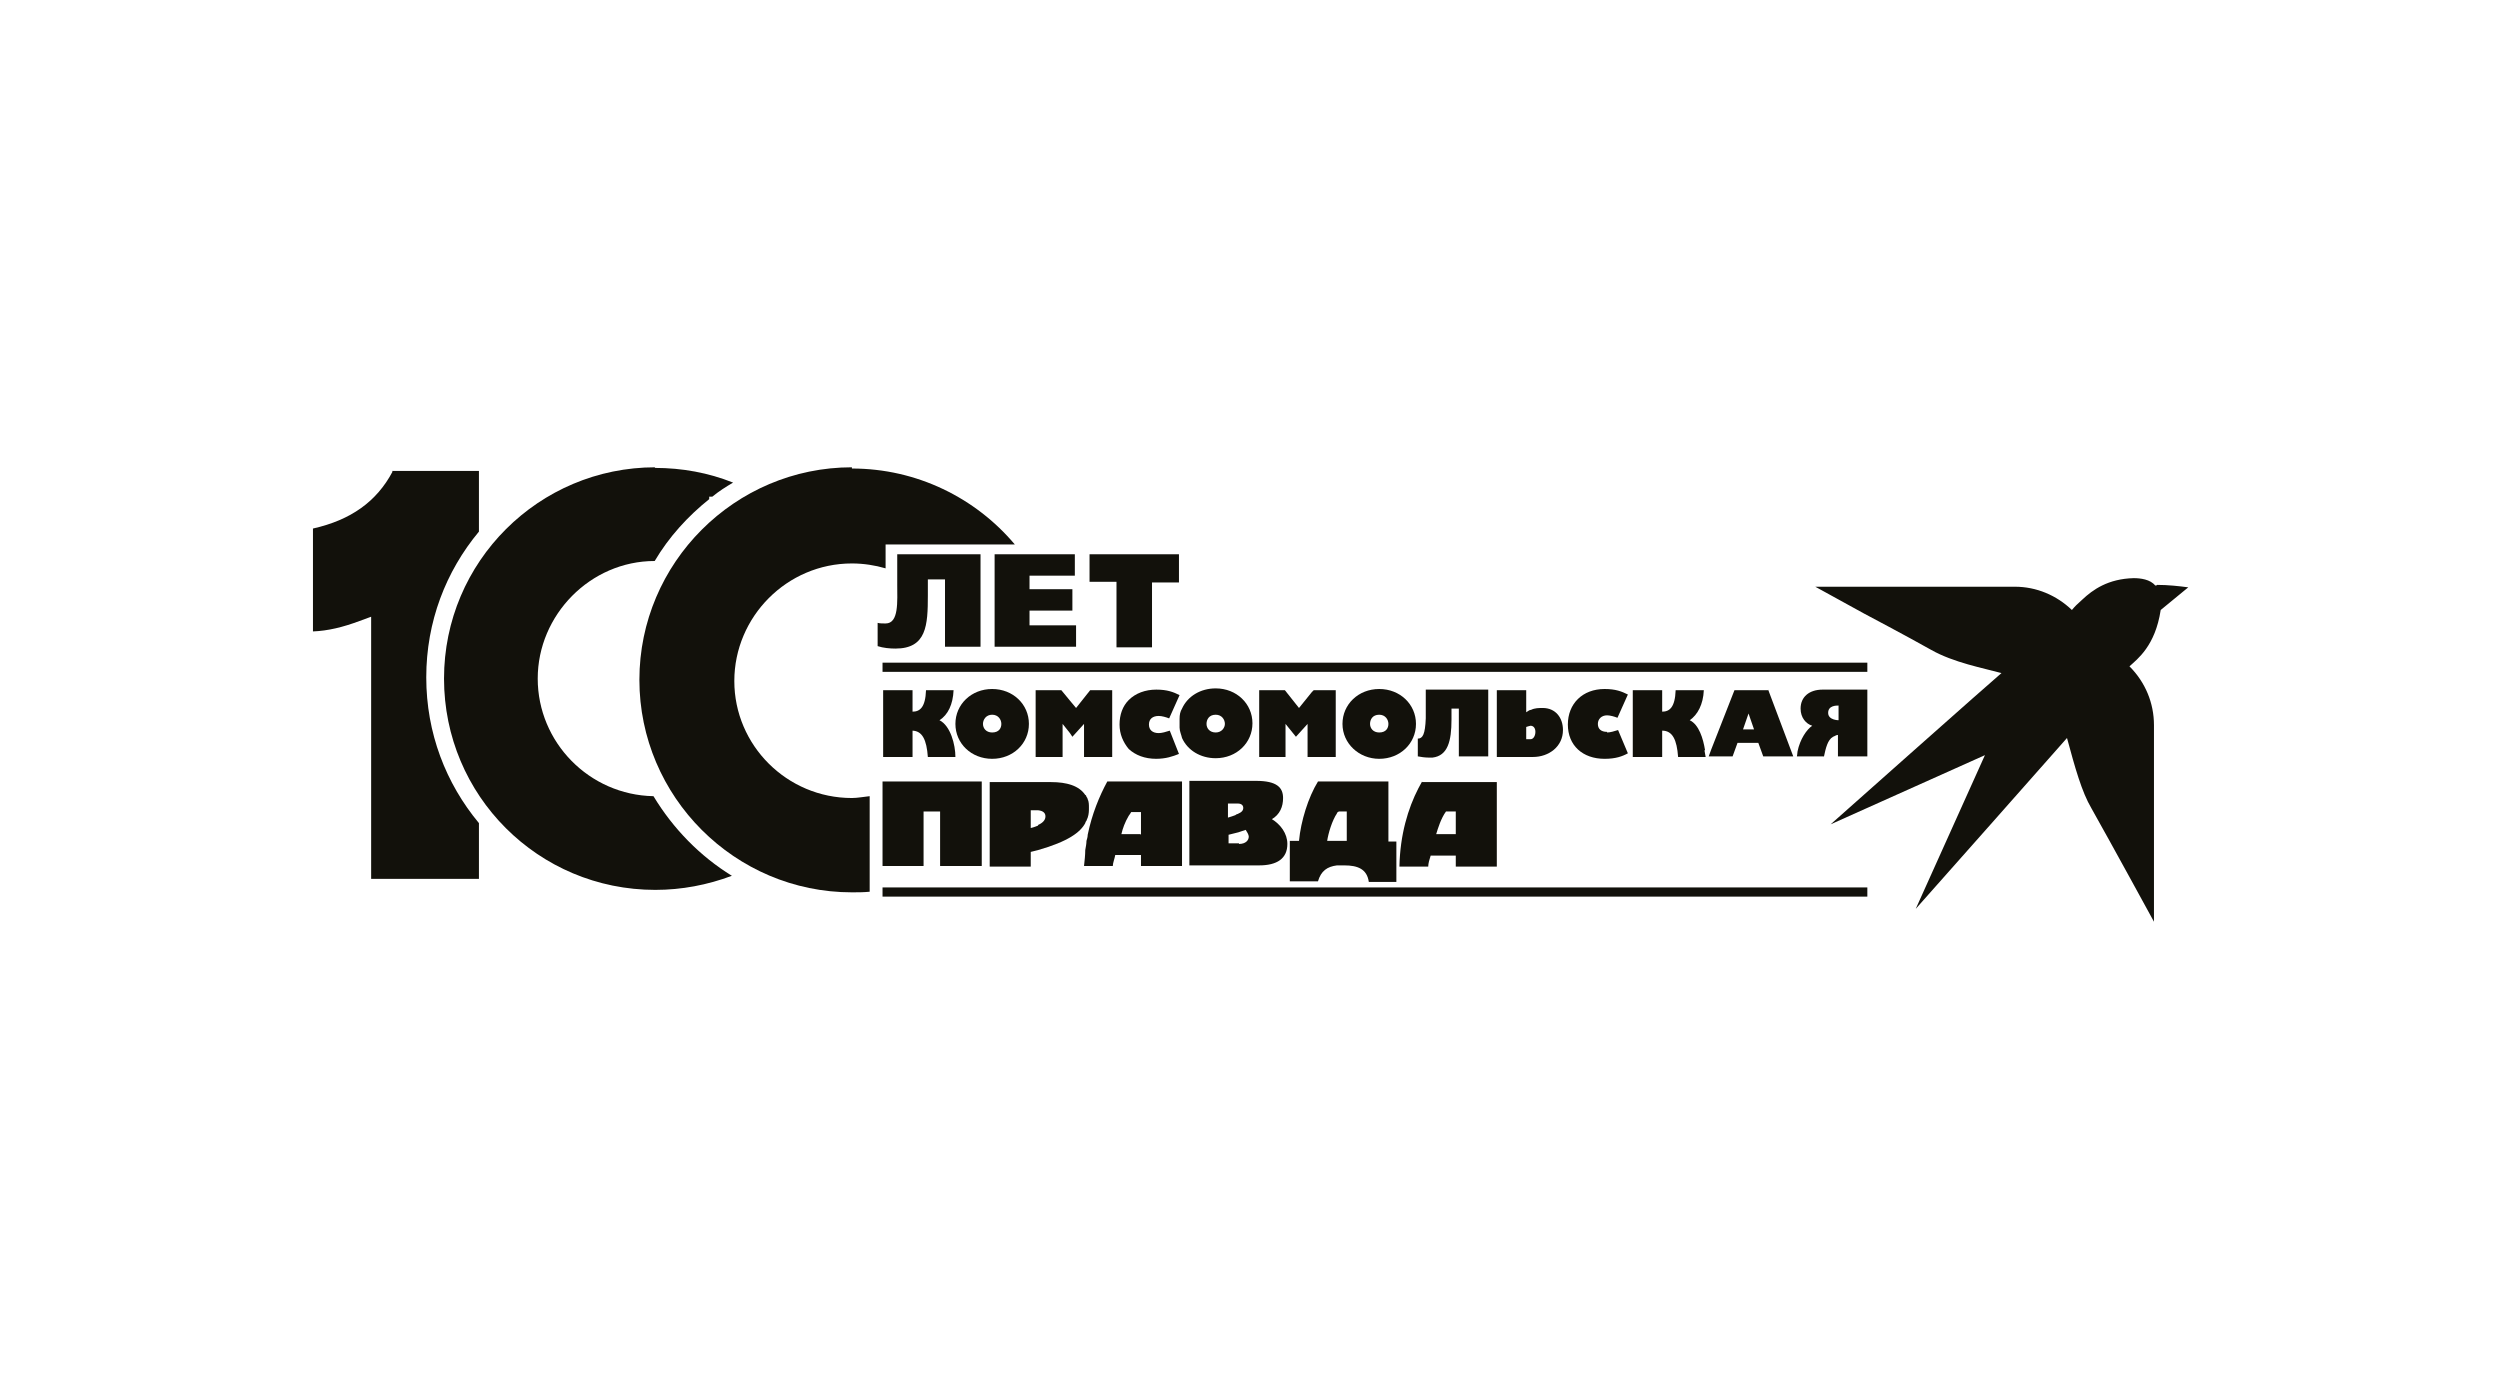 <?xml version="1.0" encoding="UTF-8"?> <svg xmlns="http://www.w3.org/2000/svg" id="_Слой_2" data-name="Слой 2" viewBox="0 0 40.82 22.68"><defs><style> .cls-1 { fill: none; } .cls-2 { fill: #12110b; } </style></defs><g id="_Слой_1-2" data-name="Слой 1"><g><rect class="cls-1" width="40.82" height="22.68" rx=".91" ry=".91"></rect><g><path class="cls-2" d="M6.41,7.7h0c-.26.49-.68.79-1.3.93h0v1.68h0c.25-.01.49-.07.76-.17l.19-.07v4.28h1.76v-.91c-.54-.65-.86-1.47-.86-2.38s.32-1.73.86-2.38v-.99h-1.42Z"></path><path class="cls-2" d="M10.7,7.63c-1.9,0-3.45,1.54-3.45,3.45s1.54,3.45,3.45,3.45c.43,0,.85-.08,1.25-.23-.52-.32-.96-.77-1.28-1.3-1.05-.02-1.89-.88-1.89-1.92s.86-1.92,1.91-1.92c.23-.39.54-.73.89-1.01v-.04h.05c.11-.09.22-.16.34-.23-.4-.16-.83-.24-1.28-.24Z"></path><path class="cls-2" d="M35.21,9.56h-.02c-.08-.1-.24-.12-.35-.12,0,0,0,0,0,0-.42.01-.67.19-.84.35-.09.08-.12.11-.17.17-.25-.24-.58-.38-.93-.38h-3.26l.8.44s.7.37,1.09.59c.37.21.86.3,1.15.38-.1.08-2.79,2.47-2.79,2.47l2.52-1.13-1.13,2.51s2.43-2.74,2.47-2.79c.13.48.24.88.4,1.15.31.55,1.02,1.85,1.02,1.85v-3.21c0-.36-.14-.7-.4-.96.13-.12.42-.33.51-.92l.45-.37c-.15-.02-.33-.04-.51-.04Z"></path><path class="cls-2" d="M22.52,12.39c.34,0,.6-.25.6-.57s-.26-.57-.6-.57-.6.25-.6.57.27.57.6.57M22.52,11.67h0c.1,0,.15.08.15.15s-.04.14-.15.14c-.1,0-.15-.07-.15-.14,0-.07.04-.15.15-.15"></path><path class="cls-2" d="M19.85,11.24c-.25,0-.46.13-.55.33-.03.05-.04.1-.04.17,0,.03,0,.05,0,.07s0,.05,0,.07c0,.06.03.12.04.17.09.2.3.33.55.33.34,0,.6-.25.6-.57s-.26-.57-.6-.57M19.85,11.96h0c-.1,0-.15-.07-.15-.14s.04-.15.15-.15c.1,0,.15.08.15.15,0,.06-.05.14-.15.14"></path><path class="cls-2" d="M18.87,12.39c.17,0,.28-.04.38-.08t0,0h0s-.15-.38-.15-.38c-.06.02-.13.04-.18.04-.1,0-.16-.05-.16-.14s.06-.14.16-.14c.05,0,.12.02.17.04l.17-.38c-.1-.05-.2-.09-.38-.09s-.34.06-.45.17c-.1.1-.15.24-.15.4s.06.29.15.4c.11.1.26.16.45.16"></path><polygon class="cls-2" points="17.35 11.82 17.47 11.97 17.51 12.03 17.7 11.82 17.7 12.36 18.16 12.36 18.16 11.27 17.8 11.27 17.57 11.56 17.47 11.44 17.33 11.27 16.91 11.27 16.91 12.36 17.35 12.36 17.35 11.82"></polygon><path class="cls-2" d="M25.03,12.36c.26,0,.49-.17.49-.44,0-.2-.12-.36-.33-.36-.06,0-.13,0-.19.03-.03,0-.06.03-.08.04v-.36h-.48v1.09h.59ZM24.92,12.08h0v-.21s.06-.02.07-.02t0,0c.05,0,.08.04.08.1,0,.06-.03.12-.08.12h-.02s-.04,0-.06,0"></path><path class="cls-2" d="M23.39,12.37c.25-.03.31-.27.31-.62v-.18h.12v.78h.48v-1.09h-1.02v.47c-.01.26-.05.33-.13.33v.29c.05.01.12.02.18.02h.06"></path><polygon class="cls-2" points="20.99 11.82 21.16 12.03 21.35 11.82 21.35 12.36 21.81 12.36 21.81 11.27 21.45 11.27 21.42 11.3 21.21 11.56 20.98 11.27 20.56 11.27 20.56 12.36 20.99 12.36 20.99 11.82"></polygon><path class="cls-2" d="M26.24,11.95c-.1,0-.15-.05-.15-.13s.06-.14.15-.14c.05,0,.12.02.17.04l.17-.38c-.1-.05-.2-.09-.38-.09-.36,0-.6.24-.6.58s.24.56.6.56c.18,0,.29-.04.38-.09l-.16-.38c-.06.02-.13.04-.18.04"></path><path class="cls-2" d="M16.2,12.39c.34,0,.6-.25.6-.57s-.26-.57-.6-.57-.6.25-.6.57.26.57.6.57M16.2,11.67h0c.1,0,.15.08.15.15s-.04.14-.15.14c-.1,0-.15-.07-.15-.14s.05-.15.15-.15"></path><path class="cls-2" d="M14.89,11.93c.17,0,.24.15.26.43h.45c0-.2-.08-.51-.26-.6.14-.09.22-.26.23-.49h-.45c-.01.28-.1.35-.22.35v-.35h-.48v1.09h.48v-.43h0Z"></path><path class="cls-2" d="M27.84,12.25h0c-.03-.19-.1-.42-.25-.49.13-.09.22-.26.23-.49h-.46c-.01.28-.1.35-.22.35v-.35h-.48v1.09h.48v-.43c.17,0,.24.15.26.43h.45l-.02-.11Z"></path><path class="cls-2" d="M29.78,12.36c.03-.14.06-.28.15-.33.03-.01.05-.03.08-.03v.35h.48v-1.09h-.73c-.22,0-.36.12-.36.31,0,.15.09.25.19.28-.09.06-.2.22-.24.42,0,.02-.01.08-.01.08h.44ZM30.02,11.52v.24s-.17,0-.17-.12c0-.12.13-.12.17-.12"></path><path class="cls-2" d="M28.87,11.27h-.55l-.38.97-.04.11h.39l.08-.22h.34l.08.22h.49l-.03-.08-.38-1.01ZM28.46,11.91l.09-.26.09.26h-.18Z"></path><polygon class="cls-2" points="14.41 12.76 14.41 14.14 15.08 14.14 15.08 13.25 15.35 13.25 15.35 14.14 15.91 14.14 16.03 14.14 16.03 12.76 15.91 12.76 14.41 12.76"></polygon><path class="cls-2" d="M23.22,12.76s-.04.07-.06.11c-.17.33-.3.76-.31,1.28h.47c0-.05.02-.12.04-.18h.41v.18h.67v-1.38h-1.22ZM23.77,13.25v.37h-.32c.03-.1.08-.26.16-.37h0s.15,0,.15,0h0Z"></path><path class="cls-2" d="M18.46,12.76h-.38c-.13.24-.25.53-.32.87,0,.03-.01.07-.02.1,0,.04-.01.1-.02.15,0,.08-.01.17-.02.26h.47c0-.05.03-.12.04-.18h.42v.18h.67v-1.38h-.83ZM18.62,13.62h-.31c.02-.09.06-.2.12-.3h0s.03-.04.04-.06c0,0,0,0,0,0h.16v.37h0Z"></path><path class="cls-2" d="M17.74,13.4s.01-.03.02-.05c.02-.06.02-.11.02-.16,0-.05,0-.1-.02-.14,0-.01-.01-.03-.02-.04,0-.01-.01-.03-.02-.03-.1-.15-.3-.21-.56-.21h-1v1.38h.67v-.24s.08-.02.12-.03c.49-.14.69-.29.77-.44,0-.01.01-.03.02-.04M16.95,13.48s-.07.03-.12.04v-.29s.08,0,.12,0c.09.01.12.05.12.1,0,.05-.03.1-.12.14"></path><path class="cls-2" d="M22.67,12.76h-1.15c-.16.26-.28.65-.31.97h-.15v.66h.46c.05-.17.15-.24.31-.26.03,0,.07,0,.12,0,.22,0,.37.06.4.27h.45v-.66h-.13v-.97ZM21.99,13.73h-.32c.02-.13.08-.33.16-.45,0-.01.01-.02.03-.03h.13v.48Z"></path><path class="cls-2" d="M20.76,13.38c.14-.08.19-.21.19-.35,0-.17-.1-.28-.44-.28h-1.09v1.38h1.14c.29,0,.46-.11.46-.35,0-.17-.11-.32-.26-.41M20.05,13.12s.09,0,.12,0c.01,0,.03,0,.04,0,.06,0,.09.03.09.07,0,.04-.02.07-.09.1-.01,0-.03.01-.04.02-.03.01-.08.03-.12.04v-.24h0ZM20.23,13.77h-.17v-.14s.08-.02.12-.03c.01,0,.03-.01.04-.01.04-.01.08-.03.12-.04.02.03.05.08.05.11,0,.06-.05.12-.16.12"></path><rect class="cls-2" x="14.41" y="10.82" width="16.08" height=".15"></rect><rect class="cls-2" x="14.41" y="14.49" width="16.08" height=".15"></rect><path class="cls-2" d="M13.91,7.63c-1.91,0-3.47,1.56-3.47,3.47s1.56,3.47,3.47,3.47c.1,0,.19,0,.29-.01v-1.56c-.1.01-.2.03-.29.03-1.06,0-1.92-.86-1.92-1.91s.86-1.92,1.92-1.92c.19,0,.38.03.55.08v-.39h2.11c-.64-.76-1.6-1.24-2.66-1.24Z"></path><path class="cls-2" d="M17.79,9.05v.45h.44v1.07h.58v-1.06h.44v-.46h-1.46ZM14.65,9.54c0,.28.03.64-.19.64-.04,0-.1,0-.13-.01v.38c.09.03.2.04.29.04.51,0,.53-.38.53-.87v-.26h.28v1.1h.58v-1.51h-1.36v.48ZM16.81,9.97h.7v-.35h-.7v-.22h.74v-.35h-1.31v1.51h1.33v-.35h-.76v-.24Z"></path></g></g></g></svg> 